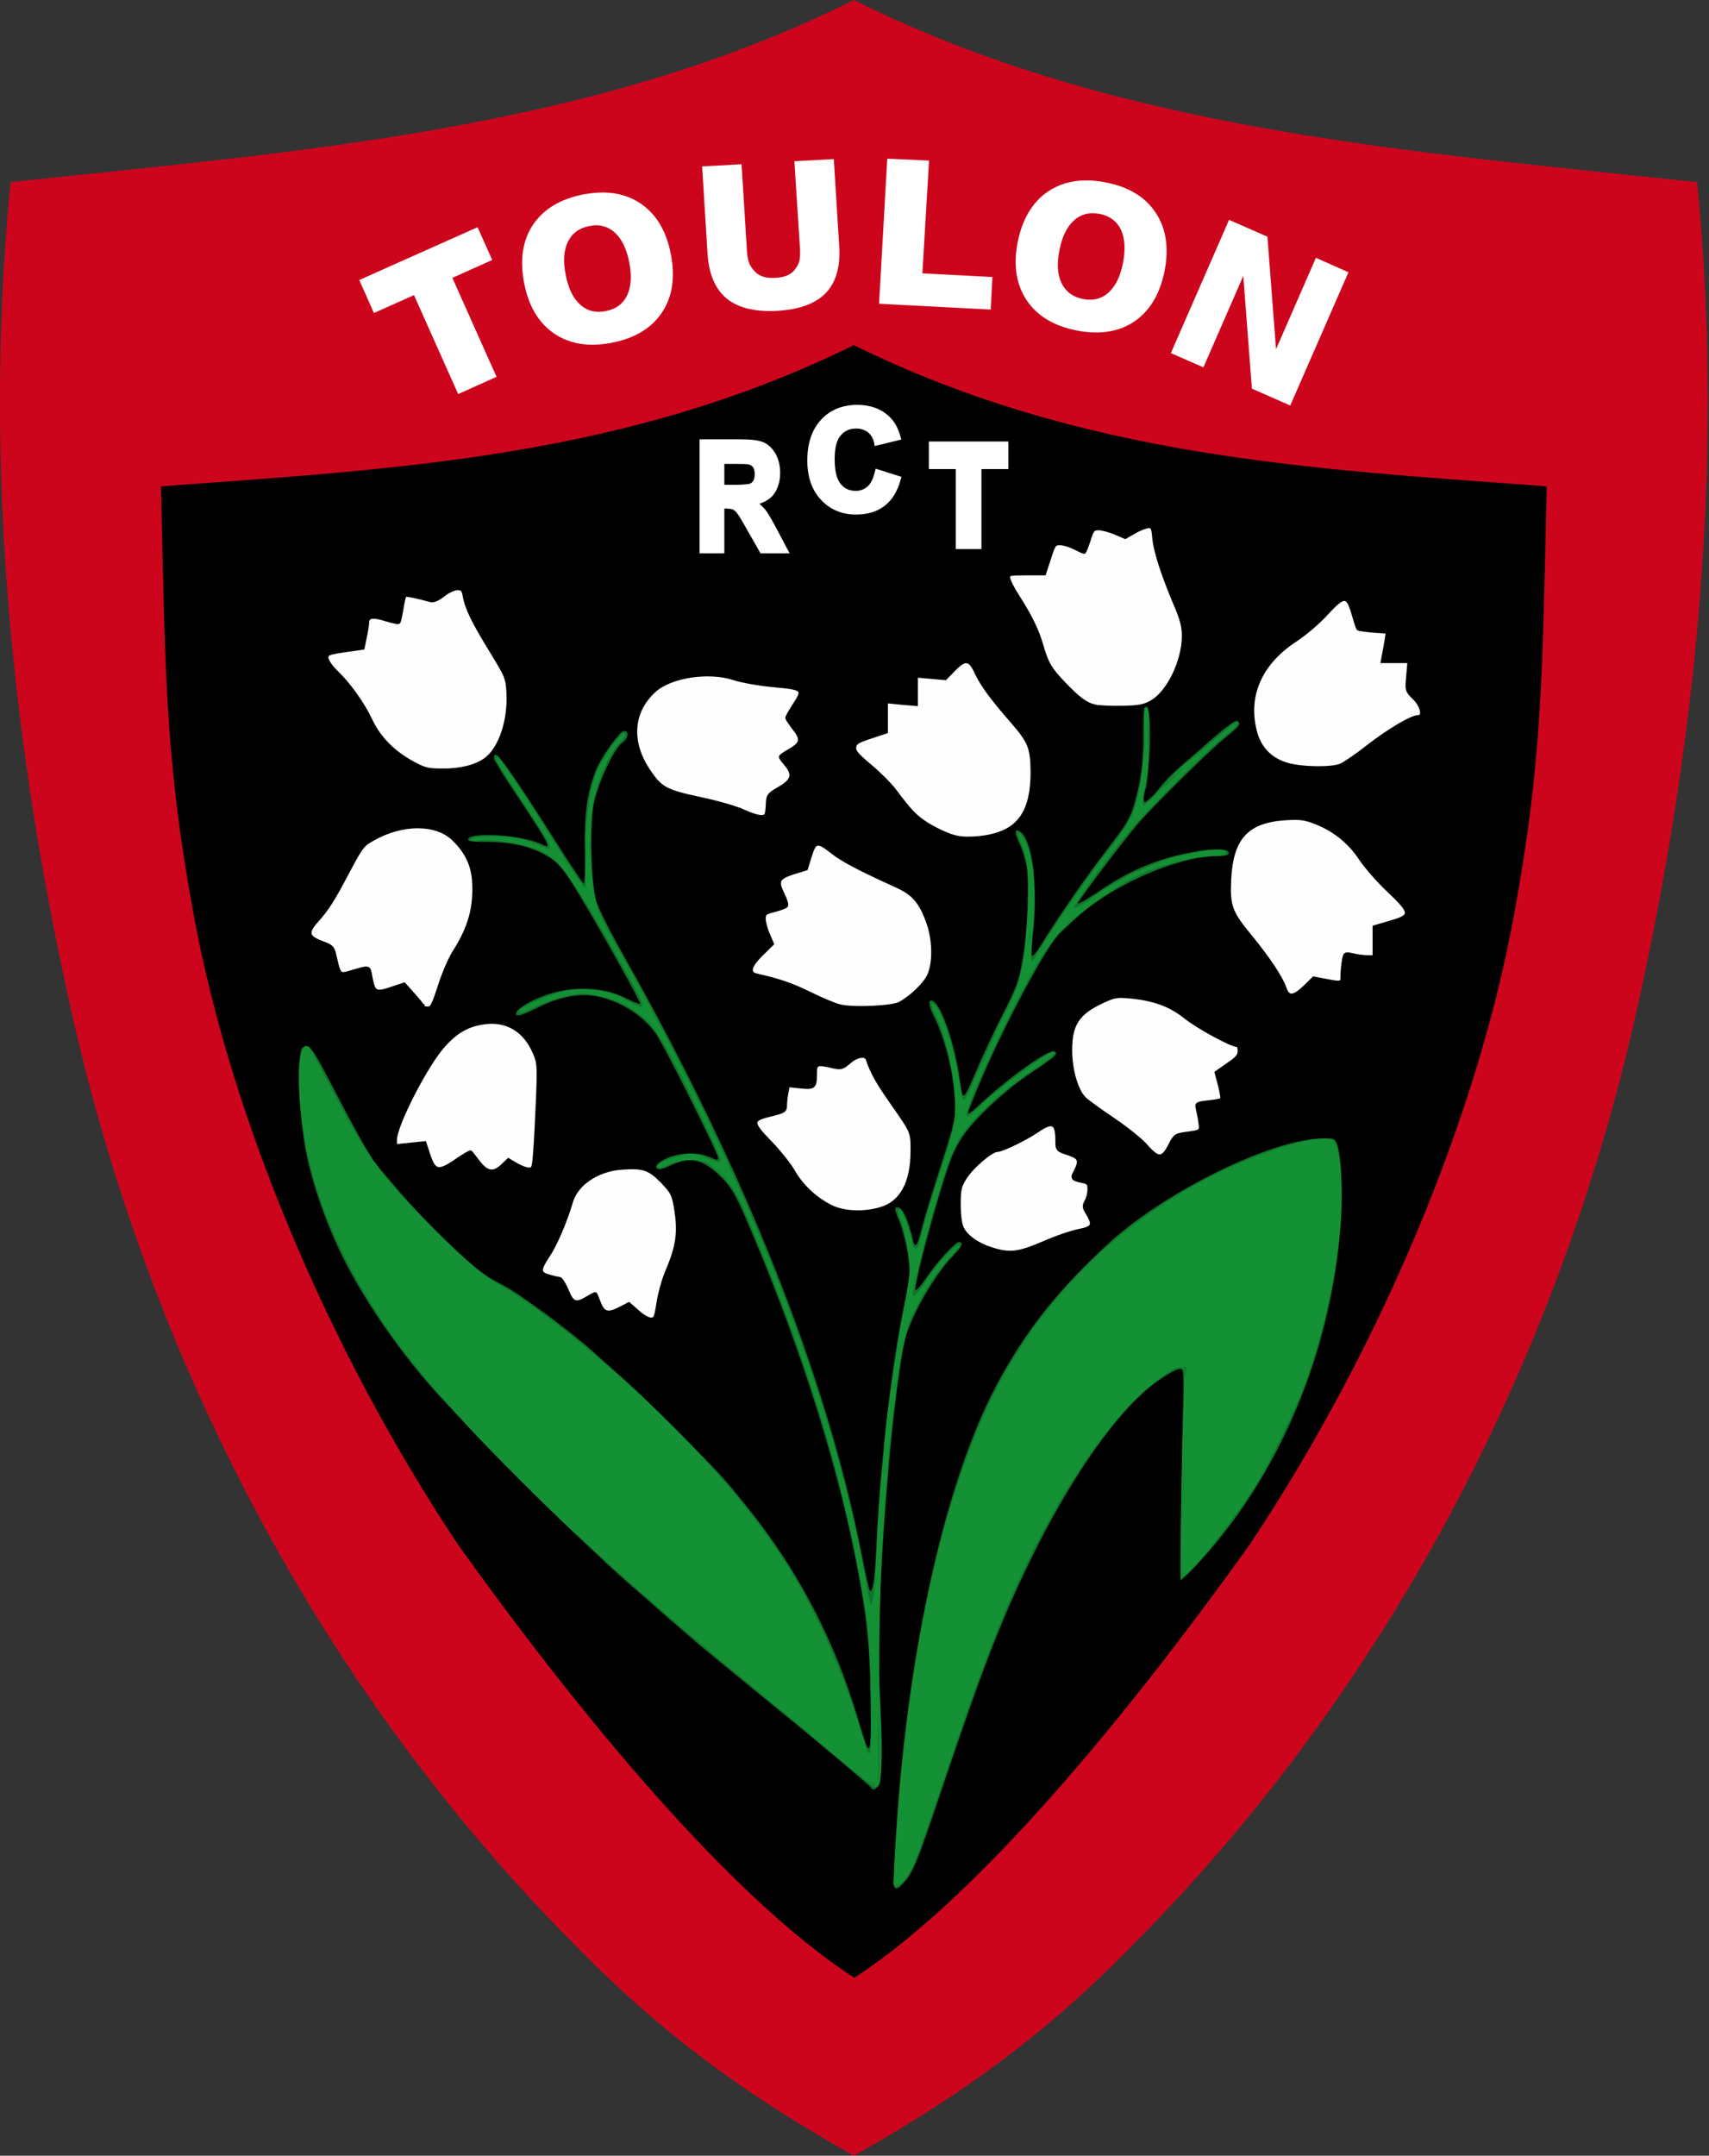 <svg xmlns="http://www.w3.org/2000/svg" viewBox="0 0 793 1000" width="793" height="1000"><rect x="0" y="0" width="793" height="1000" fill="#333333" stroke="none"/><path fill="#cc051d" d="M396.2 0C275 60.6 137.4 70.3 4.9 84.5c-13 131.8.7 265.8 30.5 394.6 37.1 157.4 115 305.3 228.9 420.6 38.1 39.4 76.2 69 131.9 100.3 55.7-31.3 93.8-60.9 131.9-100.3C642 784.4 720 636.5 757.1 479.1c29.7-128.8 43.4-262.7 30.4-394.6C655 70.3 517.5 60.6 396.2 0z"/><path d="M396.2 160.1c-105.9 52.1-211.4 57.4-321.5 65.5 2 89.1 2.1 127.5 15.1 198.4 17.3 94.4 62.4 201.9 122.7 292.5 55.9 78.1 125.8 163.2 183.9 201 58.1-37.8 127.6-122.9 183.5-201 60.3-90.6 105.5-198.1 122.7-292.5 13-70.9 13.1-109.3 15.1-198.4-110.1-8.1-215.6-13.4-321.5-65.5z"/><path fill="#149035" opacity=".8" d="M531.7 327.1c-.9 0-1.2 3.6-1.2 13.2v4.9c0 1-.1 1.8-.1 2.7l-.2 3q0 1.1-.1 2.1-.1.6-.1 1.2c-.6 6.5-1.8 12.2-3.9 19.5-1.8 6-3.6 8.9-12.1 20-9.6 12.3-24.3 33.6-31.3 45.2-1.8 2.9-3.5 4.9-3.9 4.4-.1-.3-.1-1.9 0-4q.2-2.5.4-5.1v-.2c1.2-10.1 1.3-20 .5-28.2-.1-1.7-.2-3.2-.4-4.2q-.1-.4-.1-.7c-1.3-8.6-3.7-14.6-6.8-15.6-1.7-.6-1.5 1.6.8 6.3 1.1 2.2 2.5 6.8 3.1 10 .4 2 .6 4.9.7 8.4V415.6q0 2.6-.2 5.5v.6c-.4 8.5-1.2 17.6-2.5 24.4-1.6 9.1-2.8 12.3-8.8 24-3.8 7.4-9.1 18.7-11.8 25-4.9 11.6-6.1 13.8-7 12.9-.2-.3-.9-3.9-1.5-8-2.5-17.6-9.2-35.9-13.1-35.9-1.5 0-1 2.9 1.2 7.3 4.9 9.5 8.8 24.9 9.7 37.4q.1 1.3.2 2.5v4.6c-.4 4.7-1.9 10.2-6.4 24.1-3.5 10.8-7.4 23.4-8.6 28.1-2.4 9.7-3.6 11.6-4.5 7.4-2.1-9.3-4.9-15.4-7-15.4-1.9 0-1.9.3 1 7.4 1.3 3.4 2.9 9.9 3.6 14.6 1.2 8.2 1.1 9.1-2.4 26.5-5.6 28-10.7 73-12.3 110-.6 13.9-1.7 20.5-3 19.2-.3-.3-2.1-8.2-3.9-17.6-16.5-82.6-53.9-176.9-109.5-275.5-7.6-13.5-12.9-24-13.7-27.5q-.2-.9-.4-1.9c-2-10.4-2.3-33.8-.5-42.7 1.9-9.5 9.6-25.8 13.2-28.1 2.7-1.8 3.3-5.4.9-5.4-.1 0-.3.1-.6.2-.5.1-1.1.6-1.9 1.6q0 .1-.1.2c-3.5 3.7-9 11.9-10.8 16.7-3.2 8.4-4.7 16.4-4.9 27.8q0 1-.1 2v2c0 1.3 0 2.7.1 4.1v.9c.2 8.8-.1 15.3-.6 15.2-.5-.2-6.5-9.3-13.5-20.3-15.7-24.8-25.2-38.7-26.8-39.2q-1.5-.5-1.2 1-.1.2-.1.6c0 .3.8 1.7 1.9 3.4.1.1.1.1.1.2 1.5 2.6 3.7 6.1 6.9 10.8 17.3 26.1 18.3 27.9 13.4 25.4-4.2-2.1-12.3-3.6-19.5-4.1q-.4-.1-.8-.1h-.1q-1.2-.1-2.4-.1h-1.3c-5.8-.2-10.2.5-10.2 2.1 0 .8 2.9 1.1 9.8 1.1 11.5 0 21.2 2.6 28.8 7.7 4 2.7 6.3 5.7 13 16.8 12.3 20.5 28.7 50 28.2 50.5-.3.3-3.1-.8-6.4-2.5-6.3-3.2-13.9-4.7-21.7-4.4-5.6.2-11.5 1.3-17 3.4-6.1 2.3-11.8 5.8-12.4 7.7q-.5 1.3 1 1.2.1.1.2.1s.2-.1.3-.1c1.6-.3 4.3-1.5 8.4-3.5 9.8-5 19.2-6.8 27.1-5.4 11.2 2.1 22.3 9.1 28.2 18 3.9 5.7 28.5 55 28.5 56.9 0 1.4 0 1.4-4.3-.4-2.1-.9-4.7-1.4-7.3-1.5h-2.3c-4.9.2-10 1.6-13.1 4-1.8 1.3-2.2 2.2-1.4 2.9.8.8 2.6.4 6.5-1.4 9.4-4.4 15.3-2.8 24.1 6.2 3.7 3.8 6 7.6 10.4 17.8 22.8 52.5 41 108.3 50.4 154.5 5.2 25.5 6.9 38.7 7.6 59.5v1.8c.1 1.9.1 3.8.2 5.9.1 7.4.1 13.4.1 17.9-.2 6.4-.8 7.9-1.8 5.9-.5-.8-2.3-6.5-4.1-12.5-10.6-36.2-28-69.5-51.7-98.8-9.7-12-11-13.6-25-27.8l-1.6-1.6q-4.6-4.7-9.4-9.4c-11.8-11.9-17.9-17.6-29.2-27.5-2.4-2.2-5.1-4.6-6-5.4-9.2-8.5-33.1-26.2-41.1-30.5-8.9-4.7-11.2-6.4-19.3-13.7-10.7-9.6-23.8-23.1-32.2-33.2-1.9-2.3-4.4-5.2-5.9-6.9q-2-2.6-3.8-4.9 0-.2-.1-.3c-3.6-5.4-8.8-14.8-17.7-31.9-6.9-13.3-9.5-17.9-11.2-19.4-.3-.4-.5-.7-.7-.7q-1-.4-1.8 0h-.1c-1.6.2-1.8 1.2-2.5 7-.3 2.5-.3 6-.2 9.9 0 1.5.1 3 .2 4.6v1.1c.6 8.9 1.7 19.2 3.3 27.2 3 14.5 9.1 32.1 16.6 47.3 10.2 20.8 28 46.4 45.6 65.4 2.8 3 8.8 9.4 13.2 14.2 10.5 11.3 35.8 36.6 48.8 48.8 5.6 5.2 12.3 11.5 14.9 14 2.6 2.5 7.4 6.7 10.5 9.5 3.2 2.7 7.6 6.6 9.9 8.6 2.2 2 7.6 6.8 12 10.5 4.4 3.8 9.1 7.9 10.5 9.1 2.1 1.8 16.8 13.8 36.6 30 21.3 17.3 42.9 35.6 43.3 36.4.6 1.8 3.5.4 4.2-2.1.4-1.5.7-5.9.8-11.7v-.6c.1-4.6 0-10-.2-16.1l-.2-3.4c-.1-3.7-.3-7.4-.5-10.7-.1-.8-.1-1.7-.2-2.6-.2-6.8-.3-14.8-.2-23.6v-.9c.9-40 5.9-100.9 10.7-128.5.1-.3.1-.5.2-.8q.3-1.6.5-3.1.1-.2.1-.4c.7-3.3 1.4-5.9 2-7.6 3.8-10.4 11.8-24 18.7-32.1.8-.9 1.7-1.8 2.4-2.6.1-.1.1-.2.2-.3l1-1c1.1-1 1.8-2 2.2-2.8.3-.3.4-.6.4-.6v-.3c.1-.8-.3-1.3-1.2-1.3-1.7 0-10.3 9.4-15.3 16.8-2.3 3.5-4.5 5.9-4.8 5.4-1.1-1.7 10.7-45.5 16.3-60.4 1.1-3.1 3.5-7.7 5.3-10.4 5.5-8.4 20-21.9 32.2-30 11.1-7.4 12.2-8.4 10.9-9.7-2-2-22.5 12.6-36.6 26.1-2.1 1.9-3.8 3-3.8 2.4 0-.7 2.8-7.6 6.1-15.5 11.6-27.1 30.7-62.6 36.6-68 1.5-1.4 4.8-4.5 7.3-6.8 13.9-12.9 38.2-24.6 56.5-28h.1c.7-.1 1.5-.2 2.3-.3q2-.3 4.1-.5c.3 0 .5 0 .8-.1h2.3c3.7 0 4.9-.4 4.9-1.5 0-1.2-2.6-1.7-6.7-1.5h-.4c-2.6 0-5.5.4-8.7 1l-1.2.2c-4.9.9-10.2 2.2-15 3.8-9.9 3.3-18.4 7.6-28.6 14.6-5.2 3.4-9.4 5.9-9.4 5.3 0-1.1 22.2-30.5 28.2-37.3 8.1-9.2 32.8-33.5 39.8-39.2 7.1-5.7 7.9-6.8 6-8-1.1-.6-5.9 3-16.1 12.1-3.1 2.7-8.2 7.2-11.3 9.8-3.1 2.7-7.5 7.3-9.7 10.3q-.8 1-1.5 1.8c-1.6 1.5-3 2.8-3.9 3.5-1.4.3-1.4-2 .1-6.8.3-.8.9-6.5 1.4-12.7 1-13 .3-25.4-1.5-25.4zm83.2 201c-.8 0-1.9.1-3.2.2h-.8c-23.9 1.6-71.3 25.3-96.3 48.3-22.6 20.8-37 38.5-50.1 62-21.8 38.8-38.7 105.1-46.2 180.9q0 .3-.1.6c0 .4 0 .9-.1 1.4-.8 7.8-1.4 15.5-1.9 22.9v.6c-.7 9.3-1.2 17.8-1.4 23.5 0 .6-.1 1.4-.1 1.8-.3 2.7-.4 3.9.1 4.4q0 .5.1.6c.8 1.3 1.9.9 4.5-2 4.2-4.4 6.3-9.6 17.2-42 19.9-59.1 28.4-80.8 42.6-109.7 16.1-32.6 34.8-60.4 50.5-74.8l.4-.4q1.3-1.2 2.6-2.3c5.6-4.6 12.7-9 14.6-9 1.5 0 2-1.2 1.8 14.4v.8c-.4 12.1-.7 29.8-1 46-.4 20.3-.5 36.4-.3 36.7.2.2 3.1-2.5 6.5-6 38.9-41.2 63.6-99.3 67.9-160.2 1.1-14.7 0-32.9-2.1-36.9-.7-1.3-1.3-1.8-3.9-1.8h-1.3z"/><path fill-rule="evenodd" fill="#149035" d="M532.2 328.6c1.2.7 1 7.7.7 10-.3 2.2.1 7.3 0 9.3-.1 1.8.3 7.4-1.5 16.5-1 4.8-1.4 9-.9 9.3q0 .1.2.1c.8-.7 2.6-2.3 4.9-4.4 8.8-10 11.8-13.1 16.1-16.5 1.7-1.3 4.7-3.7 7.7-6.3 2.5-2.3 4.8-4.1 6.8-5.7 3.7-3.3 6.9-5.8 7.3-5.8 1.9 0 .2 2.1-5.4 6.5-6.6 5.1-33.2 31.6-41.4 41-11.3 13.1-28.8 37-28.3 38.5.2.6 4.1-1.6 8.7-4.9 4.2-3 9.1-6.1 14.3-8.8 1-.9 3.6-2.1 6.9-3.5h.2c4.5-2.1 8.9-3.9 13-5.3 8.9-2.8 23.5-5.2 26.1-4.2 3.1 1.2.6 2.7-4.4 2.7-9.4 0-25.9 4.4-37 10-9.2 4.6-23.1 14.4-30.7 21.6-5.2 5-9.1 10-13.9 17.9-12.3 20.5-35 69.2-33 71.2.4.4 2.2-.9 4-2.8 7.5-7.7 32.9-26.9 35.8-26.9 2.4 0-.3 2.3-10.6 9.3-12.8 8.6-25.2 20.1-31.5 29.1-2.8 4-5.3 9.7-8 18-4.4 13.6-10.1 34.4-12.6 45.6-.9 4.1-1.9 8.3-2.1 9.2q-.2.7-.2 1.1v.1q0 .3.1.5c.5.7 2.7-1.5 5.3-5.6 5.9-9.3 16.4-20.5 16.4-17.5 0 .3-2.4 3.2-5.2 6.3-6.2 6.6-13.8 18.8-17.7 28.5-1.6 3.8-3.5 11.7-4.5 17.9-2.1 13.9-5.7 43.2-5.6 46.5 0 1.3-.7 10.3-1.5 20-2.5 31.2-3.4 73.5-2.1 103 .9 20.9.1 29.1-2.7 28.9-.6-.1-8.6-6.4-17.7-14.1-9.1-7.7-23.2-19.5-31.4-26.2-68.7-55.9-115-98.9-153.7-142.7-31.8-35.9-53.5-76-60.8-112.5-5.1-25-4.6-51.3.8-48 .3.2 2.4 3.9 5.2 9 1.5 2.8 3.1 5.9 4.9 9.3l.5 1c.9 1.7 1.8 3.4 2.6 5 14.9 28.3 21.4 36.7 45.9 61.3 15.6 15.6 22 20.9 31.5 26 6.6 3.5 24.3 16.4 37.5 27.4 39 32.3 70.4 65.8 91.1 97 4.2 6.2 8.3 13.3 12.3 20.8q.3.6.7 1.3l.4.8q1.3 2.5 2.5 5 2.6 5.1 5 10.4l.2.6q.5 1 .9 2c6 13.4 11.2 27.3 15 40.4 1.3 4.5 2.6 8.4 3.5 10.2.2.3.4.6.6.6q.2 0 .3-.4v-.1c.4-2.8.5-12.5.3-26.8-.4-23.6-.9-30.1-3.1-43.2-9.4-56.8-25.3-109.7-52.5-174.5-5.7-13.5-7.5-16.8-12.1-21.8-3-3.2-6.7-6.5-8.2-7.3-4.1-2.1-12.5-1.8-17.6.7-4.3 2-6.1 2-4.9 0 1-1.6 11.3-5.1 14.9-5.1 1.8 0 5.2.9 7.6 2 5.3 2.4 6.1 2.4 6.1.3 0-.9-6.1-13.9-13.5-29-15.1-30.3-18.4-35-29.5-41.5-5.6-3.4-14.6-5.8-21.5-6-4.3 0-15.5 3.1-21.3 6.1-2.1 1-3.6 1.8-4.9 2.3-1.1.5-1.7.7-2 .6-1 .2-1.3-.1-.8-.9 1.8-2.8 19.8-9.9 25.5-10 12.1-.2 16.8.8 25 5.2 9.2 5 9.2 4.5-.6-13-24-42.6-30.6-52.1-39-56.2-7.4-3.6-25.7-6.4-31-4.8-.5.2-1 0-1.3-.2-.7-.1-1.1-.2-.8-.5q.2-.2.6-.3c.5-1.1 5.7-1.6 15.6-1.2 3.8.1 12 2.4 15.9 4.3q1.7.9 2.8 1.2.9.2 1.5.1c1-1.1-2.9-7.4-14.3-24.7-3.4-5-5.8-8.8-7.5-11.6-2.2-3.2-3-4.8-2.7-5.1-.4-1 0-1.2.8-.6 1.5.9 13.2 18.5 27.1 40.8 5.5 8.8 10.5 16.2 12.3 18.6.3.4.5.6.6.6.2 0 .3-.1.5-.2.3-1-.1-3.8-.1-8.1.1-6.6.2-9.8.2-11.7 0-7 .8-28.1 7.4-38 1.7-3.4 4.3-7 7-10.5 2.7-2.7 2.1-3.2 3.9-2.9.4.7.3.6-.1 1.3-.8.9-1.2 2-2.3 3-7.4 8.1-13.4 25.1-13.5 37.9 0 2.9-.5 6.3-.5 9.7-.1 3.1.5 4.2.5 7.6 0 3.4.7 10 1.5 14.8 1.5 8.2 2.4 10.2 13.2 29.4 57.5 101.8 97.8 204.8 112.3 286.7 1.2 6.6 2.4 12.6 2.8 13.5.8 1.9 2-7.3 2.4-18.5.7-16.6 1.8-34 2.8-42 .6-4.4 1-9.4 1-11-.1-6.4 5.3-45 8.5-61.3 1.9-9.6 3.5-19.5 3.5-22.2 0-6.1-2.3-18.5-4.4-23.5-1.6-3.8-1.4-5.7.4-3.9 1.2 1.2 5 12.1 5 14.5 0 1.8 1.7 3.5 2.6 2.6.3-.3 1.3-4.1 2.4-8.4 1-4.4 4.8-17 8.5-28 5.9-18.2 6.5-20.8 6.5-28.4 0-14.5-4-33.4-9.4-43.7-2-4-2.1-6-.2-4.3.3.2.6.5.9.9q.2.3.4.7c0 .1.1.1.1.2 3.5 5.8 8.5 22.1 10.2 34.2.6 4.1 1.3 7.7 1.5 7.9.4.4.8.3 1.3-.4l.4-.6q.1-.1.1-.2.3-.5.6-1.1c0-.1.1-.2.1-.2.7-1.5 1.7-3.7 3-6.8 1.4-3.3 4.8-10.7 8.4-18.4q0-.1.1-.2c1.3-3.5 4.1-9.3 6.7-14 4.9-10.4 6-14 7.3-21.4 2.1-13 3.1-39.2 1.7-46.8-.6-3.2-1.9-7.4-2.8-9.3-1.1-2.3-1.3-3.8-.9-4.1v-.2c.2-.1.5.2.8.7.3.3.7.7 1.1 1.4 4.9 7.4 6.5 23.1 4.6 43.3-.7 7.5-1 13.8-.6 14.2.3.3 1.4-.9 2.3-2.7 4.4-8 24-36.7 33.3-48.4 11.2-14.4 13.3-18.7 15.3-34.4 1.2-9 1.7-12.1 1.6-20.4 0-3.1-.5-11.5.6-11.5q.3 0 .5.2zm-301.6 23.5h.1-.1zm308 14.4q2.7-2.6 5.9-5.7 2.8-2.8 5.6-5.5c-3.6 3-9.6 8.6-11.5 11.2zm-310.9 22.4c.7 0 1.1-.1 1.4-.1H226q.5.1 1.7.1zm20.9 3c-.5-.5-1.4-.8-2.2-.8h-.2q1.3.4 2.4.8zm315.1 3.9h-1 1.5c1.3 0 2.1-.1 2.5-.1q-.8.1-3 .1zm-26.7 4.9q.9-.3 1.7-.5-.2-.1-.4-.1c-.4 0-.9.2-1.3.6zm.1 1.4c.3 0 .7-.2 1-.4l-1 .4zm-58 17.3v-6.7 6.7zm-1.4 16.8c.1 0 .1-.1.2-.4.3-.9.3-2.5 0-3.5q-.1 1.2-.2 3.9zm-192.8 4.2c-.1-.2-.2-.4-.3-.5-.1-.2-.2-.2-.2-.4.1.4.3.7.5.9zm5.2 6.5q-.1-.3-.4-.7.2.4.4.7zm-1.2.5q0 .1.1.1c-.2-.4-.4-.8-.7-1.2.1.4.3.9.6 1.1zm5 9q0 .1.1.1c-.2-.4-.5-.9-.7-1.3.1.4.3.9.6 1.2zM440.1 482c0-.4-.1-1-.3-1.5q-.2-.5-.4-.8.4 1.2.7 2.3zm16.1 10.5q0 .1.1.2.7-1.6 1.3-3.1c-.8 1.1-1.4 2.3-1.4 2.9zm-3 22.5q.4-.3.7-.6c.8-.8 1.6-1.6 2.6-2.5-1.2.7-2.6 2-3.3 3.1zm-9 .6c-.2 1.8-.4 3.7-.7 5.6.5-2.3.7-4.5.8-6.8-.1.4-.1.7-.1 1.2zm-112.6 11.8c-.4-1.1-1-2.6-1.9-4.3q-.9-1.7-1.6-2.9c1.2 2.4 2.4 4.9 3.5 7.2zm287 1.6c4.3 3.6 5.1 31.1 1.6 55-2.5 17.4-8.3 40.5-14 56.1-5 13.6-15.8 36.1-23 48-9.6 15.7-29.3 40.4-34.1 43.1l-1.1 1.2.1-1.4v-.1c-.6-6.5.7-86 1.6-92.1.6-4.1-.7-5.5-4.1-4.1-2.7 1-6.6 3.7-11.8 8-15.4 12.7-33.2 36.7-48.8 65.8q-.2.3-.4.7-1.3 2.4-2.5 4.9-1 1.7-1.9 3.5-.5 1-1 2.1-.4.9-.9 1.8-.2.4-.4.9-.2.2-.3.5-.9 1.8-1.7 3.6-.8 1.6-1.6 3.3-.9 1.8-1.7 3.6c-10.5 22.7-19.5 46.9-35.4 94.2-5.4 15.9-11 31.9-12.5 35.5-2.3 5.6-5.5 10.2-7.7 11.5q-.2.1-.3.2h-.1q-.1 0-.2.1h-.1c-.6.2-1 0-1.3-.6-.7-1.3 1.1-30.2 3.2-52.2 6.5-65.7 19.2-121.5 37.3-163.3 15.7-36.3 40.1-67.7 70.2-90.3 10.2-7.7 18.5-13.1 28.1-18.4q1.5-.8 2.9-1.6 7.8-4.2 15.8-7.8.3-.1.7-.3 1-.4 2.1-.9c15.7-6.8 31.4-11.4 39-11.4 2.1 0 3.5.3 4.3.9zm-280.9 18.4c-1-1.3-2-2.4-3.1-3.4q-.8-.7-1.6-1.3c1.7 1.5 3.3 3.1 4.7 4.7zm283.8 13.9c.2-5.4.2-10.4 0-15 .2 4.7.2 10 0 15zm-191.3 3.6c.3-.7.5-1.5.7-2.3-.3.8-.6 1.7-.7 2.3zm-80.3 3.1c-.1-.5-.3-1.2-.7-1.9q-.2-.4-.4-.7c.3.7.7 1.7 1.1 2.6zm.8 5v.1q-.1-.4-.3-.8.1.4.3.7zm133.2 37.9c9.1-11.8 19.4-22.8 30.5-32.6-11.4 9.9-21.5 20.7-30.5 32.6zm-42.7-30.4q0 .1-.1.2l1.1-1.1q-.4.3-1 .9zm.8 1.2c.4-.3.8-.8 1-1.3-.3.4-.6.8-1 1.3zm-86.2 3.7q-.3-.8-.6-1.5c.1.5.3 1.1.6 1.5zm2.1 5c0-.1-.1-.2-.1-.3-.2-.5-.4-.9-.6-1.4 0 .6.3 1.3.7 1.7zm2 5c-.3-.6-.5-1.1-.7-1.7 0 .6.3 1.3.7 1.7zm1.2-.3q0-.3-.2-.6c.1.2.2.4.2.6zm63.1 7c.1 0 .1-.1.2-.1-.2-.1-.3-.1-.5-.1q.1.2.3.2zm-58.1 6.3c.1-.3-.1-.8-.4-1.2l.4 1.2zm2.1 9.3c0 .6.3 1.3.7 1.7q-.4-.9-.7-1.8v.1zm1.9 1.7c.2-.2 0-.7-.4-1.2l.4 1.2zm180.2 19.5.1-4.8h-1c.5.8.8 2.3.9 4.8zm-136 4.8q0 .8.2 1v-2.3c-.1.1-.2.6-.2 1.3zm-1 8q0 .8.2 1v-2.3c-.1.1-.2.6-.2 1.3zm-.9 8.4c0 .7 0 1.1.1 1.4v-2.9c-.1.2-.1.7-.1 1.5zM548.9 703v4c.3-10.9.6-26.7.9-40.2l.1-5.5c-.4 11.5-.7 28.5-1 41.7zm-137.5-33.4c0 .6.1 1.1.1 1.3v-3q-.1.4-.1 1.7zm-1 11.5q0 1.4.2 1.9-.1-.8-.1-1.9 0-1.2.1-1.9-.2.5-.2 1.9zm-.9 12c0 .7 0 1.3.1 1.8-.1-.6-.1-1.1-.1-1.8s0-1.2.1-1.7c-.1.4-.1 1-.1 1.7zm.6.9v-1.8 1.8zm-1.6 13.1c0 .9.1 1.6.1 2.2v-4.6q-.1.9-.1 2.4zm-.9 20.3v-2.8h-.1c0 1.2.1 2.1.1 2.8zm140.8 4v.1l.2-.1h-.2zm-146.3 8.2q0-.5-.1-.9 0 .5.1.9zm.4 9.2q-.1-1.1-.2-1.8c0 .4 0 1 .2 1.8zm2.5 33c-.1-7.8-.5-15.5-1-20.9.5 6.2.8 13.6 1 20.9zm2.6 27.5c.1 8.6-.2 15.1-.6 17.5 1.2-3 1.3-12 .6-28.2 0-1.4-.1-3.3-.2-4.9.1 5.2.1 9.9.2 15.6zm-1.7 18.7q.2 0 .4-.1c-.8-.2-2.4-1.2-4.9-3.1 2.4 1.9 4.2 3.2 4.5 3.2z"/><path fill="#fefefe" stroke="#000" stroke-width="1.8" d="m295.8 608.5-4-3.5-4.1 2.1c-5.6 2.9-7.8 2.3-9.7-2.5-.8-2.2-1.6-4.1-1.8-4.3-.1-.1-1.7.7-3.5 1.8-5.5 3.3-7.2 2.8-9.7-3.5-1.3-3-2.8-5.4-3.5-5.4-.6 0-2.8-.5-4.8-1.1-4.8-1.3-4.8-3.1-.4-9.7 3.3-4.9 8-15.8 10.7-25 2.5-8.4 12.2-14.9 23.5-15.7 9.9-.7 12.8.2 18.7 6.2 4.6 4.8 5.3 6 6.3 11.7 2.1 12 1.2 18.3-4.3 31.2-1.4 3.4-3.1 9.6-3.7 13.7-1.1 6.9-1.4 7.6-3.5 7.6-1.3 0-4.1-1.6-6.2-3.6zm164.6-28.9c-6.6-2-12.1-5.8-14-9.8-1-2.1-1.5-6-1.5-11.1 0-7 .3-8.4 2.9-12.5 3.1-5 12.2-12.7 14.8-12.7 2.3 0 13.2-5.3 18.5-8.9 7.3-5 9.5-4 9.5 4.4 0 4.3.1 4.4 5 6 5.5 1.8 6.1 3.3 3.5 8.4-1.7 3.2-1.5 3.5 3.2 4.5 2.8.6 3.2 1.1 3.2 3.8 0 1.8-.6 4.3-1.4 5.6-1.1 2.1-1.1 2.8.6 5.5 3.3 5.5 2.6 6.9-4 8.2-3.2.6-10.7 3.1-16.5 5.7-11.7 5-15.6 5.4-23.8 2.9zm-74.9-19.8c-7.2-3.6-13.5-9.5-17.3-16.1-1.7-3.1-6.5-9.1-10.5-13.3-9.5-9.7-9.5-11.1-.3-13.3 6.5-1.6 6.9-1.9 6.9-4.5 0-1.5.3-4.2.7-6l.6-3.2 5.7.6c6.5.7 6.9.3 6.9-6.4 0-4.3.9-4.7 8.4-2.9 3.6.8 4.3.6 7.3-2 3.7-3.3 8-3.9 8.8-1.2 1.8 5.6 4.7 10.8 11.2 20 9.7 13.9 9.5 13.4 9.5 22.5 0 14.7-5.1 24-14.6 26.8-8 2.4-17.3 2-23.3-1zM222 539.2c-1.8-2.3-3.4-4.4-3.6-4.6-.2-.3-3.1 1.4-6.4 3.7-8.4 5.8-10.5 5.5-13.1-2.2l-1.9-5.8-6.8.7-6.9.7v-3c0-6.8 14.7-35.4 22.7-44 6.1-6.7 11.4-9.5 19.2-10.5 10.3-1.2 18.4 3.8 22.8 13.9 2.1 4.8 2.2 6.1 1.6 21.5-.4 9.1-.9 20.1-1.3 24.6-.6 7.8-.8 8.3-2.9 8.3-1.3 0-3.9-1-5.9-2.2l-3.6-2.1-2.7 2.6c-4.1 3.9-7.3 3.5-11.2-1.6zm309.7-7.6c-2.3-2.7-9.1-8.1-15-12.1-5.8-3.9-11.9-8.3-13.4-9.7-3.8-3.5-6.7-13.3-6.7-22.7 0-11.9 3.4-17.2 14.7-22.5 5.8-2.7 6.8-2.9 13.3-2.3 11.2 1.1 18.6 3.9 25.6 9.5 5.6 4.5 21.2 13 23.9 13 .6 0 1.1 1.2 1.1 2.7 0 2.2-1.1 3.5-5.4 6.4l-5.3 3.7 1.6 6c.8 3.3 1.3 6.2.9 6.5-.3.4-3.1.9-6.2 1.2-5.2.6-5.6.8-5.1 2.7.3 1.2.9 4 1.2 6.3.7 4.7.7 4.7-6.9 5.7-4.4.6-4.8.9-7.2 5.6-3.3 6.4-5.5 6.4-11.1 0zm-335.5-64.5c0-.4-2-2.9-4.4-5.6l-4.3-4.8-4.8 1.6c-8.7 3-9.4 2.6-10.9-5.7-.8-4.2-.3-4.1-9.2-1.5-5 1.5-5.3 1.3-7.1-6.6-1.1-5.1-1.3-5.3-6.3-7.2-6.7-2.5-7.2-4.8-2.3-10.2 4.9-5.4 7.7-9.9 14.8-23.4 5.8-10.9 6.5-11.9 11.4-14.6 13.6-7.7 29.3-7.7 37.3 0 5.9 5.6 8.9 11.8 9.5 19 .9 12.5-1.7 22.1-9.2 33.8-1.9 3-4.9 10-6.7 15.7-2.9 8.9-3.6 10.2-5.5 10.2-1.3 0-2.3-.3-2.3-.7zm193.5-.3c-2.2-.5-8.5-3.1-13.9-5.8-8.8-4.3-14.2-6.1-24.7-8.5-4.2-.9-3.5-4.3 2.2-9.9l4.9-4.8-1.9-4.5c-1.1-2.4-1.9-5.6-1.9-7.1 0-2.4.5-2.9 4.9-4 2.8-.7 5.3-1.7 5.5-2.1.3-.5-.4-2.7-1.5-5-3.2-6.3-2.5-8 4.6-10.3l6.1-1.9 1.8-5.8c2.2-7.2 3.5-7.4 10.6-1.8 4.7 3.7 12.3 7.7 29.7 15.6 7.8 3.5 11.1 7.4 14.5 16.7 3 8.2 3.2 18.9.5 24.9-1.9 4.1-8.3 10.3-13.6 13.1-3.5 1.9-21.7 2.7-27.8 1.2zm206.4-8.3c-1.6-4.8-7.9-14.3-16.6-24.8-8.7-10.6-9.7-13.7-9.1-26 1-19.2 8.3-27 26.2-28.1 6.5-.4 8.9-.1 13.5 1.7 8.8 3.3 16.2 9.2 21.3 17 2.5 3.7 8.3 10.4 12.9 14.7 11.1 10.5 11.2 12 1 14.9l-7.5 2.2V444h-3.2c-1.8 0-4.9-.4-6.9-.9-3.5-.8-3.6-.8-4.2 2.8-.3 1.9-.6 5-.6 6.8 0 3.6-.2 3.7-8 2.2l-5.3-1-4.1 4c-5.1 5-7.9 5.2-9.4.6zm-156.2-71.2c-2.9-1.1-7.7-3.5-10.4-5.3-5.1-3.4-7.1-5.5-14.5-15.3-2.2-2.9-7.3-8-11.4-11.4-6.1-5.1-7.5-6.8-7.2-8.7.2-2 1.4-2.8 7.5-4.8l7.2-2.4v-14.1l6.9.7 7 .6v-13.2l6.8.6 6.8.6 3.9-4c5.3-5.5 7.6-5.2 10.6 1.4 2.7 5.7 6.9 11.5 16.4 22.4 8.4 9.6 9.5 12.5 9.6 23.6 0 20.8-7.7 29.6-26.8 30.9-5.3.3-8.2 0-12.4-1.6zm-95-10.9c-3.3-1.6-12.3-4.2-20.1-5.8-15.8-3.4-18.3-4.7-23.6-12.6-9.4-13.6-8.4-27.9 2.4-37.7 7.5-6.8 25.2-9.5 36.8-5.7 3.6 1.2 12 2.7 18.7 3.3 14.1 1.3 14.5 1.7 9.2 9.7-1.6 2.5-3 4.9-3 5.4 0 .4 1.4 2.5 3 4.6 4.2 5.2 3.9 7.2-1.5 10.4-2.5 1.4-4.5 2.8-4.5 3.1 0 .4 1.2 2 2.6 3.6 3.8 4.6 3 7.5-3.3 11.1-5 2.9-5.2 3.1-5.4 8-.3 4.6-.6 5.1-2.8 5.2-1.4.1-5.2-1.1-8.5-2.6zm-153.1-22.2q-13.9-7.5-19.8-19.9c-3.7-7.9-10.2-17-16.5-23-2.3-2.3-4-4.9-4-6.2 0-1.9.8-2.3 8.4-3.4l8.4-1.2 1-4.9c.6-2.7 1.1-5.8 1.1-6.8 0-3 2.6-3.4 8.6-1.5 3 .9 5.7 1.5 5.9 1.3.3-.3.9-3.1 1.4-6.2.5-3.2 1.2-6 1.5-6.3.4-.5 5.9.6 11.9 2.3 1.4.4 3.3-.4 5.9-2.4 2.2-1.8 5-3.1 6.6-3.1 2.3 0 2.8.5 3.4 3.5 1 5.7 4.1 12.1 12.3 25.4 7.4 12.1 7.6 12.6 8 19.8.6 12.5-3.4 24.8-9.8 30.2-4.3 3.6-11.9 5.7-20.9 5.6-6.5 0-8.2-.4-13.4-3.2zm405.4.5c-7.3-2.1-12.4-7.1-14.5-14.1-5-16.9 1.5-32.6 18-43.5 4.5-2.9 11.1-8.5 14.6-12.4 8.3-9.1 10.1-9.1 12.7 0 1 3.5 2 6.6 2.3 6.9.2.2 3.4.7 7.1 1l6.6.5-.6 3.6c-.3 2-.8 5-1.2 6.8l-.6 3.2H654l-.6 6.8c-.6 6.8-.6 6.8 2.8 10.2 3.8 3.6 4.9 8.9 2 8.9-3.1 0-13.1 5.9-22.9 13.4-5.4 4.3-11.3 8.3-13.1 9.1-4.3 1.8-18.2 1.6-25-.4zm-89.3-27c-4.2-1-7.7-3.7-14.4-10.7-6.3-6.6-7.9-9.3-10.3-17.7-2-7-5.2-13.5-11.1-22.7-2.4-3.7-4.3-7.6-4.3-8.7 0-1.8.7-1.9 8.4-1.9h8.3l2.3-7c2.1-6.5 2.4-7 5.1-7 1.5 0 4.5.9 6.7 2 2.1 1.1 4.1 2 4.4 2 .2 0 1.2-2.4 2.2-5.5 1.5-4.9 2-5.4 4.6-5.4 1.6 0 5 .9 7.6 2l4.7 2 4.4-2.5c2.4-1.4 5.4-2.5 6.5-2.5 1.8 0 2.2.7 2.6 5.8.6 6 4 16.6 10.1 31 2.7 6.3 3.6 9.9 3.6 14 0 12-7.3 26.9-15.4 31.1-3.1 1.7-6.1 2.2-13.4 2.3-5.2.1-10.9-.2-12.6-.6z"/><g fill="#fff"><path fill-rule="evenodd" d="M343.9 203.8c4.6 0 8 .4 10.5 1.4 2.3 1.1 4.2 3 5.6 5.5 1.3 2.5 2 5.4 2 8.6 0 4-1 7.4-3.1 10.2-1.6 2-3.9 3.3-6.5 4.2 1 .9 1.9 1.8 2.7 2.7 1.3 1.7 2.9 4.5 5 8.4l6.3 11.9h-13.5l-6.6-11.6c-2.2-3.9-3.7-6.4-4.4-7.2-.7-.8-1.3-1.3-1.9-1.6-.6-.2-1.9-.4-3.7-.4h-.2v20.8h-11.5v-52.9h19.3zm-7.8 21.1h4.7q3.1 0 4.9-.2c1.2-.1 2-.2 2.2-.3.7-.3 1.2-.7 1.7-1.5.4-.7.6-1.7.6-3 0-1.4-.3-2.4-.8-3.2-.6-.7-1.2-1.1-2.3-1.3-.3-.1-2.5-.2-5.9-.2h-5.1z"/><path d="M397.8 187.8c-6.8 0-12.6 2.3-16.8 6.9-4.3 4.6-6.4 11-6.4 18.9 0 7.6 2.1 13.8 6.4 18.3 4.2 4.5 9.7 6.8 16.2 6.8 5.2 0 9.7-1.3 13.2-4 3.6-2.7 6-6.8 7.5-12.1l.4-1.4-12-3.8-.4 1.6c-.7 3.2-1.9 5.4-3.4 6.7-1.5 1.3-3.2 2-5.4 2-3 0-5.2-1-7-3.2-1.8-2.1-2.8-5.9-2.8-11.5 0-5.4 1-9 2.8-11 1.9-2.2 4.1-3.2 7.2-3.2 2.2 0 3.9.6 5.4 1.7 1.5 1.2 2.4 2.8 2.9 4.9l.3 1.5 12.3-3-.4-1.5c-1.1-3.9-2.8-7-5.2-9.2-3.8-3.6-8.9-5.4-14.8-5.4zM431 204.8v12.8h12.5v37.1h11.9v-37.1h12.5v-12.8zM325.8 77.2l18.3-1 2.5 40.4c.4 5.5 1.6 7 3.6 9.3q3.1 3.4 9.6 3 6.6-.3 9.2-4.1c1.8-2.5 2.5-4.1 2.2-9.6l-2.6-40.4 18.3-1 2.5 40.4q.9 14.3-6.2 21.7-7.1 7.4-22.6 8.3-15.4.8-23.4-5.7-8-6.6-8.9-20.9zM411.7 73.6l19.4.9-3.1 52.3 32.5 1.7-.8 15.1-51.8-2.7z"/><path fill-rule="evenodd" d="M513 84.6q16 3.1 23.2 14 7.3 10.9 4.2 27-3.2 16.1-14 23.5-10.8 7.3-26.8 4.2-15.9-3.1-23.2-14-7.3-10.9-4.2-26.9 3.2-16.1 14-23.5 7.5-5.1 17.3-5.2 4.5-.1 9.5.9zm-14.7 17.7q-4.9 4.4-6.7 13.8-1.9 9.4 1 15.3t9.9 7.3q7 1.4 11.9-3 4.9-4.5 6.7-13.8 1.8-9.4-1-15.4-2.9-5.9-9.9-7.3-1.8-.3-3.4-.3-4.9.1-8.5 3.4z"/><path d="m570.3 102 17.8 7.8 4 52.2 18.5-42.4 15.1 6.7-27 61.8-17.8-7.8-4-52.3-18.5 42.4-15.1-6.6z"/><path fill-rule="evenodd" d="M280 89.3q9.9.1 17.4 5.2 10.8 7.4 13.9 23.5 3.1 16.1-4.1 26.9-7.3 11-23.3 14.1-15.9 3.1-26.8-4.3-10.8-7.4-13.9-23.4-3.1-16.2 4.1-27 7.3-10.9 23.3-14.1 4.9-.9 9.4-.9zm-3.2 15.2q-1.6 0-3.4.4-7 1.3-9.9 7.3-2.9 5.9-1 15.3 1.8 9.4 6.7 13.8 4.8 4.4 11.9 3 7-1.3 9.9-7.3 2.8-5.9 1-15.2-1.8-9.4-6.7-13.9-3.7-3.3-8.5-3.4z"/><path d="m166.7 129.9 6.8 15.3 18.6-8.3 20.5 45.9 17.8-8-20.5-45.9 18.5-8.3-6.8-15.2z"/></g></svg>